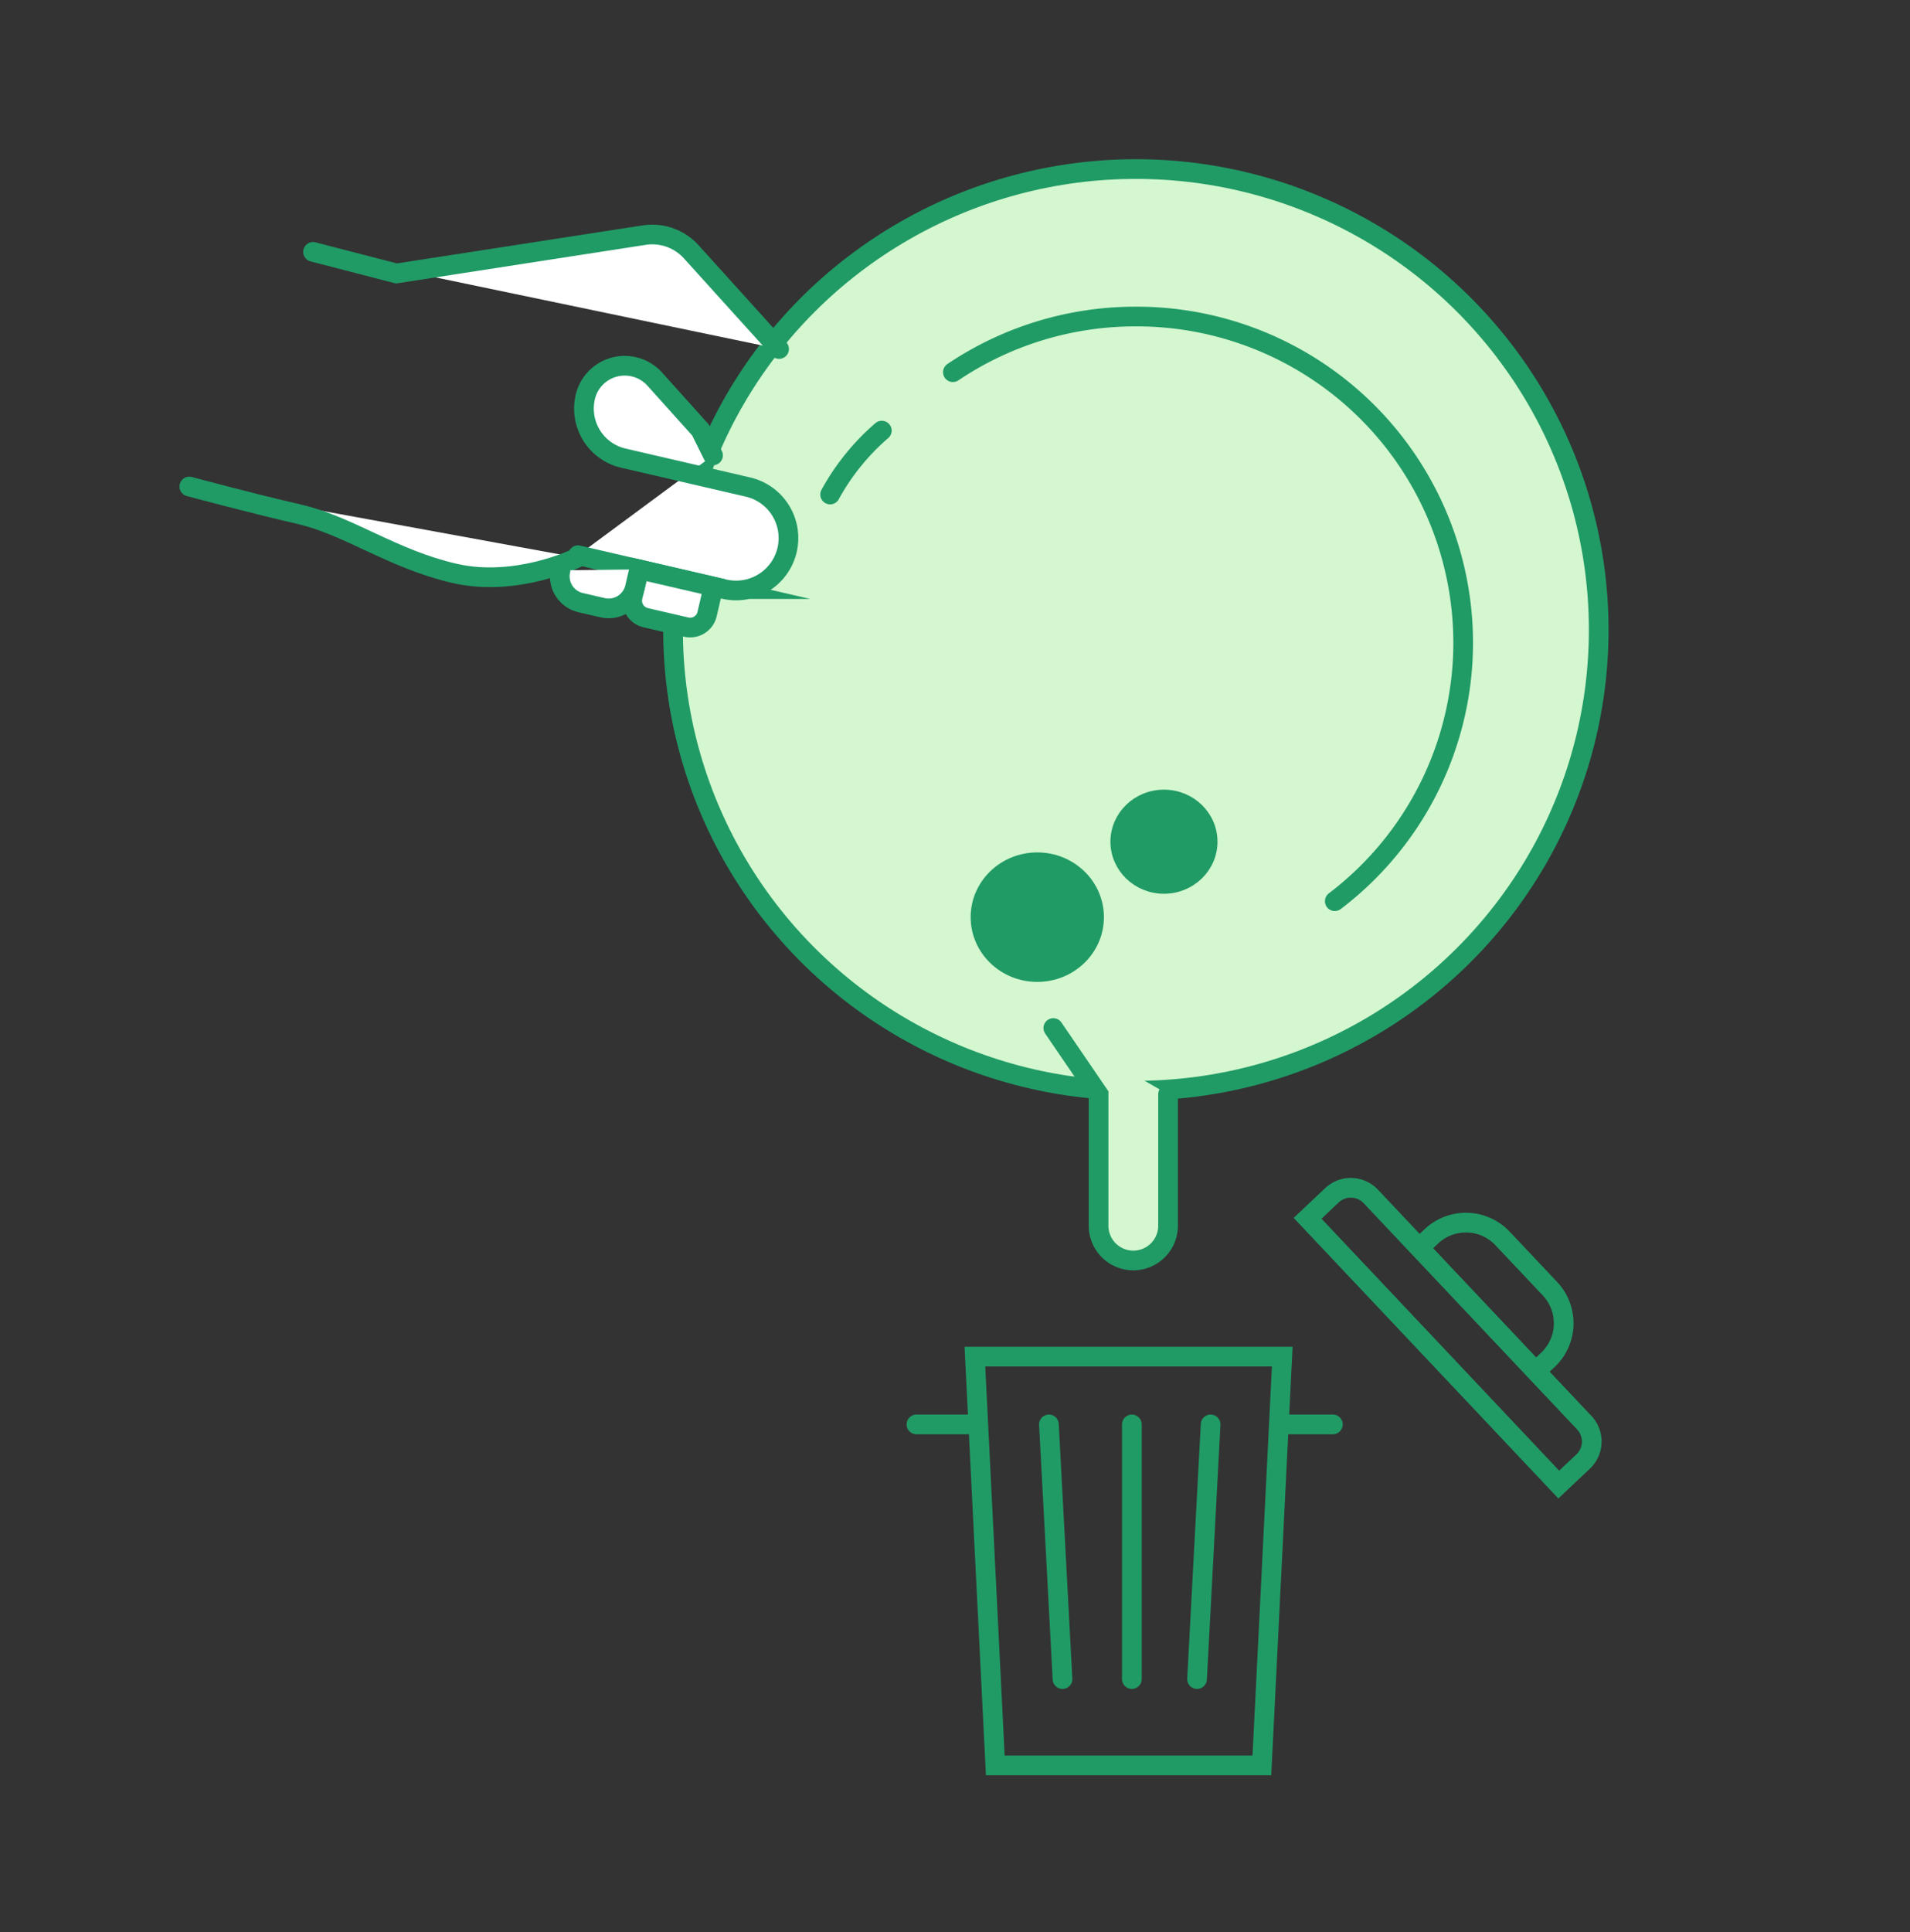 <svg xmlns="http://www.w3.org/2000/svg" width="177" height="179" viewBox="0 0 177 179"><rect x="0" y="0" width="177" height="179" fill="#333333" stroke="none"/><rect width="177" height="179" fill="none"/><g transform="translate(17.543 15.662)"><ellipse cx="42.891" cy="42.689" rx="42.891" ry="42.689" transform="translate(44.828 0)" fill="#d4f7cf" stroke="#209b66" stroke-linecap="round" stroke-miterlimit="10" stroke-width="1.824"/><g transform="translate(0 6.06)"><path d="M-256.856,79.438l-8.136-9a4.876,4.876,0,0,0-4.362-1.549l-22.957,3.552-7.732-2" transform="translate(311.51 -68.829)" fill="#fff" stroke="#209b66" stroke-linecap="round" stroke-miterlimit="10" stroke-width="1.824"/><path d="M-284.191,94.232l13.549,3.142a4.854,4.854,0,0,0,5.825-3.633h0a4.854,4.854,0,0,0-3.633-5.825l-11.543-2.677a4.714,4.714,0,0,1-3.527-5.656h0a3.75,3.75,0,0,1,6.443-1.659l4.225,4.7,1.171,2.358" transform="translate(320.215 -64.519)" fill="#fff" stroke="#209b66" stroke-linecap="round" stroke-miterlimit="10" stroke-width="1.824"/><path d="M-271.472,90.488s-5.633,2.793-11.411,1.455-9.738-4.4-14.376-5.473S-307.445,83.9-307.445,83.9" transform="translate(307.445 -60.551)" fill="#fff" stroke="#209b66" stroke-linecap="round" stroke-miterlimit="10" stroke-width="1.824"/><path d="M1.61,0H5.471a1.61,1.61,0,0,1,1.61,1.61V4.224a0,0,0,0,1,0,0H0a0,0,0,0,1,0,0V1.61A1.61,1.61,0,0,1,1.61,0Z" transform="translate(47.62 36.737) rotate(-166.948)" fill="#fff" stroke="#209b66" stroke-linecap="round" stroke-miterlimit="10" stroke-width="1.824"/><path d="M-285.219,88.943a2.5,2.5,0,0,0,1.865,2.993l2.04.472a2.5,2.5,0,0,0,2.993-1.865l.39-1.687" transform="translate(319.615 -57.831)" fill="#fff" stroke="#209b66" stroke-linecap="round" stroke-miterlimit="10" stroke-width="1.824"/></g><ellipse cx="5.675" cy="5.498" rx="5.675" ry="5.498" transform="translate(72.908 63.806)" fill="#209b66" stroke="#209b66" stroke-width="1"/><ellipse cx="4.461" cy="4.322" rx="4.461" ry="4.322" transform="translate(85.86 57.992)" fill="#209b66" stroke="#209b66" stroke-width="1"/><path d="M-226.378,127.9a30.089,30.089,0,0,0,11.9-23.975A30.257,30.257,0,0,0-244.81,73.736a30.285,30.285,0,0,0-16.957,5.156" transform="translate(332.529 -60.074)" fill="none" stroke="#209b66" stroke-linecap="round" stroke-miterlimit="10" stroke-width="1.824"/><path d="M-238.923,112.923" transform="translate(345.074 -38.555)" fill="none" stroke="#209b66" stroke-linecap="round" stroke-miterlimit="10" stroke-width="1.824"/><path d="M-243.032,114.652" transform="translate(342.818 -37.605)" fill="none" stroke="#209b66" stroke-linecap="round" stroke-miterlimit="10" stroke-width="1.824"/><path d="M-264.323,80.559a21.379,21.379,0,0,0-4.788,5.919" transform="translate(328.496 -56.328)" fill="none" stroke="#209b66" stroke-linecap="round" stroke-miterlimit="10" stroke-width="1.824"/><path d="M-245.128,122.425V134.6a3.218,3.218,0,0,1-3.219,3.219h0a3.219,3.219,0,0,1-3.219-3.219v-12.17l-4.194-6.142" transform="translate(335.828 -36.71)" fill="#d4f7cf" stroke="#209b66" stroke-linecap="round" stroke-miterlimit="10" stroke-width="1.824"/><path d="M-258.562,173.8h24.705l1.889-37.867h-28.483Z" transform="translate(333.252 -25.917)" fill="none" stroke="#209b66" stroke-linecap="round" stroke-miterlimit="10" stroke-width="1.824"/><line y2="23.593" transform="translate(87.348 116.297)" fill="none" stroke="#209b66" stroke-linecap="round" stroke-miterlimit="10" stroke-width="1.824"/><line x2="1.259" y2="23.593" transform="translate(79.661 116.297)" fill="none" stroke="#209b66" stroke-linecap="round" stroke-miterlimit="10" stroke-width="1.824"/><line x1="1.259" y2="23.593" transform="translate(93.387 116.297)" fill="none" stroke="#209b66" stroke-linecap="round" stroke-miterlimit="10" stroke-width="1.824"/><line x2="4.692" transform="translate(67.381 116.297)" fill="none" stroke="#209b66" stroke-linecap="round" stroke-miterlimit="10" stroke-width="1.824"/><line x2="4.692" transform="translate(101.284 116.297)" fill="none" stroke="#209b66" stroke-linecap="round" stroke-miterlimit="10" stroke-width="1.824"/><g transform="translate(103.63 93.323)"><path d="M0,0H33.915a0,0,0,0,1,0,0V3.106A2.545,2.545,0,0,1,31.37,5.651H2.545A2.545,2.545,0,0,1,0,3.106V0A0,0,0,0,1,0,0Z" transform="translate(23.277 28.545) rotate(-133.34)" fill="none" stroke="#209b66" stroke-linecap="round" stroke-miterlimit="10" stroke-width="1.824"/><path d="M-233.609,129.871l.719-.679a4.661,4.661,0,0,1,6.59.191l4.4,4.661a4.661,4.661,0,0,1-.191,6.59l-.72.68" transform="translate(244.363 -123.641)" fill="none" stroke="#209b66" stroke-linecap="round" stroke-miterlimit="10" stroke-width="1.824"/></g></g></svg>